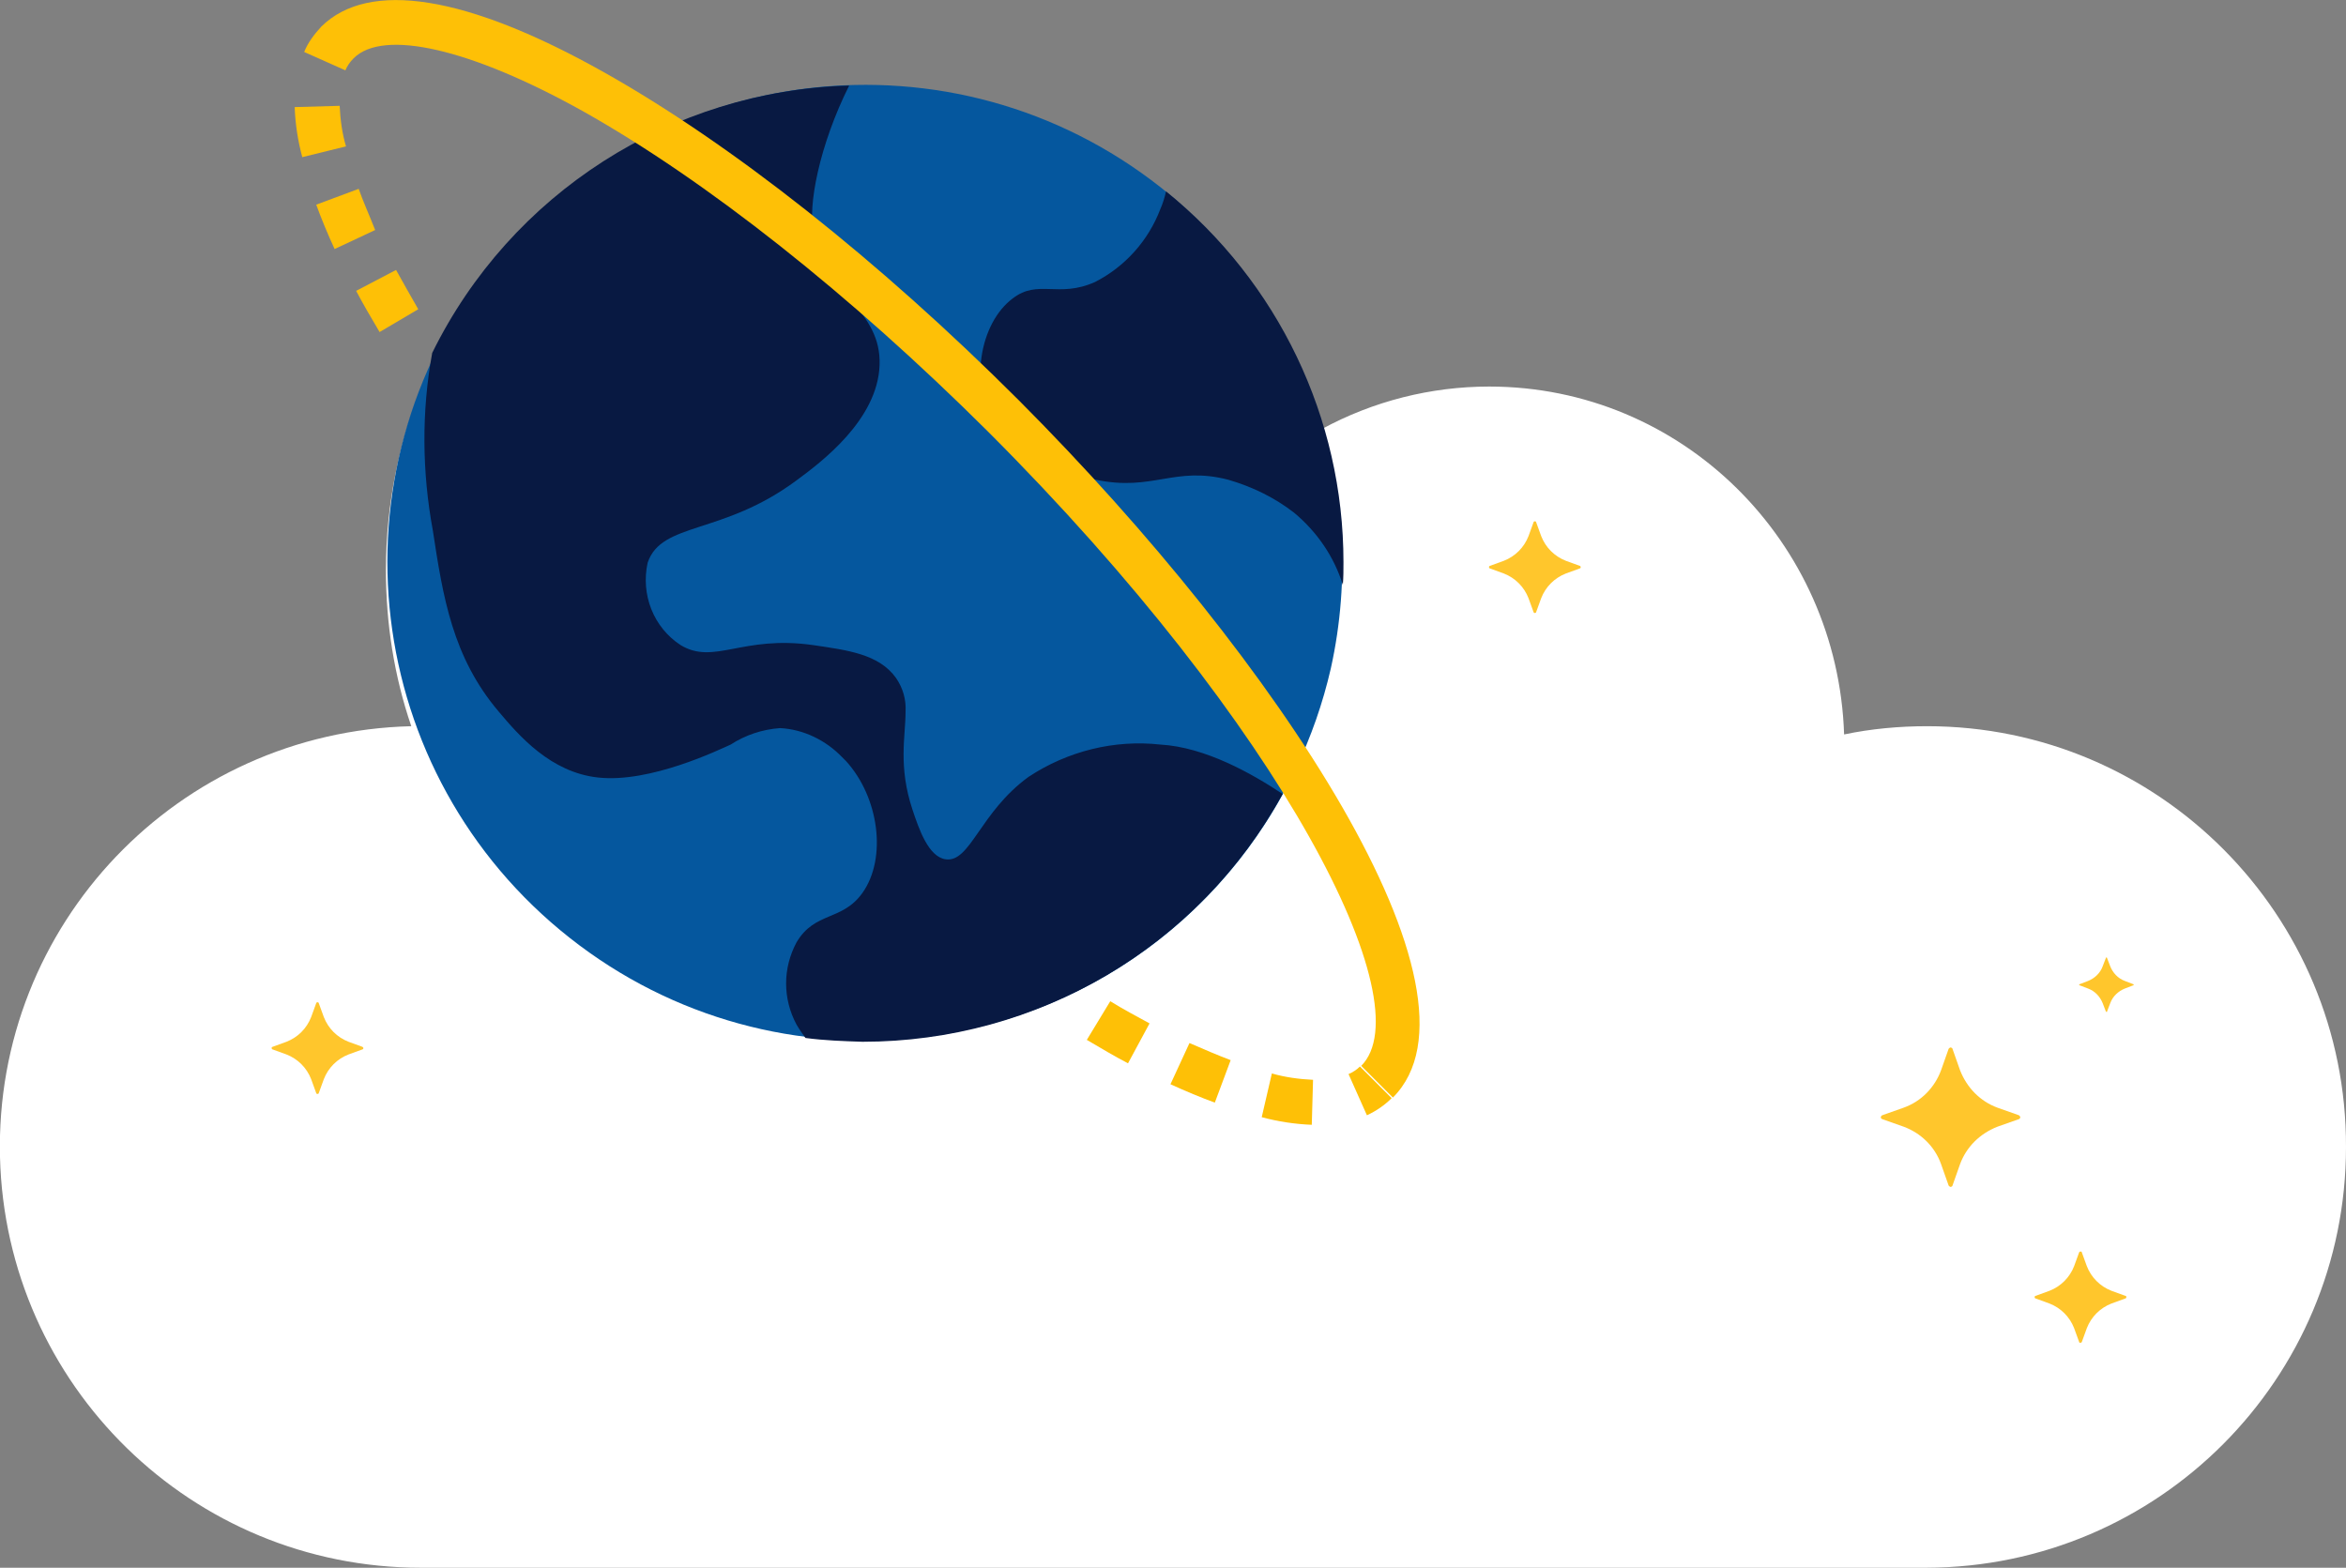 <?xml version="1.0" encoding="utf-8"?>
<!-- Generator: Adobe Illustrator 24.3.0, SVG Export Plug-In . SVG Version: 6.00 Build 0)  -->
<svg version="1.1" id="Layer_1" xmlns="http://www.w3.org/2000/svg" xmlns:xlink="http://www.w3.org/1999/xlink" x="0px" y="0px"
	 viewBox="0 0 370.2 247.4" style="enable-background:new 0 0 370.2 247.4;" xml:space="preserve">
<rect x="0" y="0" width="370.2" height="247.4" fill="#808080" stroke="none"/>
<style type="text/css">
	.st0{fill:#FFFFFF;}
	.st1{fill:#FFC62C;}
	.st2{fill:#05579e;}
	.st3{fill:#081942;}
	.st4{fill:#FEC006;}
</style>
<path class="st0" d="M370.2,181c0.1-36.6-29.5-66.4-66.1-66.4c-4.4,0-8.8,0.4-13.1,1.3C290,85.4,265.4,61,235,61
	c-9.2,0-18.3,2.3-26.4,6.7c-9.4-31.3-38.2-54-72.2-54c-41.7,0-75.5,34.2-75.5,76.3c0,8.4,1.3,16.7,4,24.6
	c-36.8,0.9-65.8,31.3-64.9,68c0.9,36,30.3,64.8,66.4,64.8H304C340.6,247.3,370.2,217.6,370.2,181"/>
<path class="st1" d="M57.2,165.2l-2.2-0.8c-1.8-0.7-3.2-2.1-3.9-3.9l-0.8-2.2c0-0.1-0.2-0.2-0.3-0.1c-0.1,0-0.1,0.1-0.1,0.1
	l-0.8,2.2c-0.7,1.8-2.1,3.2-3.9,3.9l-2.2,0.8c-0.1,0-0.2,0.2-0.1,0.3c0,0.1,0.1,0.1,0.1,0.1l2.2,0.8c1.8,0.7,3.2,2.1,3.9,3.9
	l0.8,2.2c0,0.1,0.2,0.2,0.3,0.1c0.1,0,0.1-0.1,0.1-0.1l0.8-2.2c0.7-1.8,2.1-3.2,3.9-3.9l2.2-0.8c0.1,0,0.2-0.2,0.1-0.3L57.2,165.2"
	/>
<path class="st1" d="M335.4,204.5l-2.2-0.8c-1.8-0.7-3.2-2.1-3.9-3.9l-0.8-2.2c0-0.1-0.1-0.1-0.2-0.1s-0.2,0.1-0.2,0.1l-0.8,2.2
	c-0.7,1.8-2.1,3.2-3.9,3.9l-2.2,0.8c-0.1,0-0.2,0.2-0.1,0.3c0,0.1,0.1,0.1,0.1,0.1l2.2,0.8c1.8,0.7,3.2,2.1,3.9,3.9l0.8,2.2
	c0,0.1,0.1,0.1,0.2,0.1s0.2-0.1,0.2-0.1l0.8-2.2c0.7-1.8,2.1-3.2,3.9-3.9l2.2-0.8c0.1,0,0.2-0.2,0.1-0.3
	C335.6,204.6,335.5,204.5,335.4,204.5"/>
<path class="st0" d="M192.4,211.8l-2.2-0.8c-1.8-0.7-3.2-2.1-3.9-3.9l-0.8-2.2c0-0.1-0.2-0.2-0.3-0.1c-0.1,0-0.1,0.1-0.1,0.1
	l-0.8,2.2c-0.7,1.8-2.1,3.2-3.9,3.9l-2.2,0.8c-0.1,0-0.2,0.2-0.1,0.3c0,0.1,0.1,0.1,0.1,0.1l2.2,0.8c1.8,0.7,3.2,2.1,3.9,3.9
	l0.8,2.2c0,0.1,0.2,0.2,0.3,0.1c0.1,0,0.1-0.1,0.1-0.1l0.8-2.2c0.7-1.8,2.1-3.2,3.9-3.9l2.2-0.8c0.1,0,0.2-0.2,0.1-0.3
	C192.5,211.9,192.4,211.8,192.4,211.8"/>
<path class="st1" d="M249.3,89.3l-2.2-0.8c-1.8-0.7-3.2-2.1-3.9-3.9l-0.8-2.2c0-0.1-0.2-0.2-0.3-0.1c-0.1,0-0.1,0.1-0.1,0.1
	l-0.8,2.2c-0.7,1.8-2.1,3.2-3.9,3.9l-2.2,0.8c-0.1,0-0.2,0.2-0.1,0.3c0,0.1,0.1,0.1,0.1,0.1l2.2,0.8c1.8,0.7,3.2,2.1,3.9,3.9
	l0.8,2.2c0,0.1,0.2,0.2,0.3,0.1c0.1,0,0.1-0.1,0.1-0.1l0.8-2.2c0.7-1.8,2.1-3.2,3.9-3.9l2.2-0.8c0.1,0,0.2-0.2,0.1-0.3
	C249.4,89.4,249.4,89.3,249.3,89.3"/>
<path class="st1" d="M318.6,176l-3.4-1.2c-2.7-1-4.8-3.1-5.9-5.9l-1.2-3.4c0-0.1-0.2-0.2-0.3-0.2c-0.1,0-0.2,0.1-0.3,0.2l-1.2,3.4
	c-1,2.7-3.1,4.9-5.9,5.9L297,176c-0.2,0.1-0.2,0.3-0.2,0.4c0,0.1,0.1,0.1,0.2,0.2l3.4,1.2c2.7,1,4.9,3.1,5.9,5.9l1.2,3.4
	c0.1,0.1,0.2,0.2,0.3,0.2c0.1,0,0.3-0.1,0.3-0.2l1.2-3.4c1-2.7,3.1-4.8,5.9-5.9l3.4-1.2c0.1,0,0.2-0.2,0.2-0.3
	C318.8,176.2,318.7,176.1,318.6,176"/>
<path class="st2" d="M183.2,29.6C150.5,3.8,103.1,9.4,77.3,42.1S57.2,122.2,89.9,148s80.1,20.2,105.8-12.5
	c6.9-8.8,11.8-19.1,14.3-30C216.3,77.1,205.9,47.7,183.2,29.6"/>
<path class="st3" d="M184,30.2c-0.2,0.9-0.5,1.9-0.9,2.8l0,0c-1.9,5-5.6,9.1-10.3,11.5c-5.8,2.6-9-0.5-13,2.6
	c-5.1,3.8-7.1,13.6-2.6,20.8c3.2,5.1,8.9,6.3,15.3,7.7l0,0l0.4,0.1c9,1.9,12.4-2.2,20.9,0c3.8,1.1,7.3,2.8,10.4,5.2
	c3.6,3,6.3,6.9,7.7,11.4c0.1-1.2,0.1-2.4,0.1-3.6C212,66,201.7,44.5,184,30.2"/>
<path class="st3" d="M162.3,122.6c-7.7,5.6-9.2,13.6-13.1,13c-2.7-0.4-4.2-4.8-5.2-7.8c-2.3-6.9-1.1-11.6-1.1-15.5
	c0.1-1.9-0.4-3.7-1.5-5.3c-2.7-3.8-7.7-4.4-13.1-5.2c-11.2-1.6-15.6,3.2-20.9,0c-4.3-2.8-6.3-8-5.2-13c2.2-6.5,11.8-4.3,23.5-13
	c3.8-2.8,12.8-9.5,13.1-18.2c0.3-8.6-8.1-11-10.4-20.8c-1-4.2,0.9-13.9,5.6-23.3c-28.1,0.8-53.4,17-65.8,42.2l0,0
	c-1.7,9.3-1.6,18.8,0.1,28c1.6,10.5,3.1,20,10.4,28.6c3.2,3.8,8.2,9.6,15.7,10.4c8.2,0.9,19.1-4.4,20.9-5.2c2.3-1.5,5-2.4,7.8-2.6
	c3.7,0.2,7.2,1.9,9.8,4.6c0.3,0.3,0.5,0.5,0.6,0.6c5.2,5.7,6.5,15.3,2.6,20.8c-3.2,4.5-7.5,2.9-10.4,7.8c-2.2,4.1-2.2,8.9,0,13
	c0.4,0.7,0.9,1.4,1.4,2.1c3,0.4,6,0.5,9,0.6c27.6,0,53-14.9,66.3-39.1c-4.8-3.2-12.2-7.4-19.3-7.8
	C175.9,116.7,168.5,118.5,162.3,122.6"/>
<path class="st4" d="M56.2,45.9c1.1,2.1,2.4,4.3,3.7,6.5l6.1-3.6c-1.2-2.1-2.4-4.2-3.5-6.2L56.2,45.9z"/>
<path class="st4" d="M56.6,29.8l-6.7,2.5c0.8,2.2,1.8,4.6,2.9,7l6.4-3C58.3,34,57.3,31.8,56.6,29.8z"/>
<path class="st4" d="M53.6,16.7l-7.1,0.2c0.1,2.7,0.5,5.3,1.2,7.9l6.9-1.7C54,21.1,53.7,18.9,53.6,16.7z"/>
<path class="st4" d="M184.7,171.1c2.4,1.1,4.8,2.1,7,2.9l2.5-6.7c-2.1-0.8-4.2-1.7-6.5-2.7L184.7,171.1z"/>
<path class="st4" d="M199.1,176.3c2.6,0.7,5.3,1.1,7.9,1.2l0.2-7.1c-2.2-0.1-4.4-0.4-6.5-1L199.1,176.3z"/>
<path class="st4" d="M171.5,164.1c2.2,1.3,4.4,2.6,6.5,3.7l3.4-6.3c-2-1.1-4.1-2.2-6.2-3.5L171.5,164.1z"/>
<path class="st4" d="M212.8,169.5l2.9,6.5c1.5-0.7,2.8-1.6,3.9-2.7l-5-5C214.1,168.8,213.5,169.2,212.8,169.5z"/>
<path class="st4" d="M160.8,63.2c-22.1-22.1-45.4-40.5-65.5-51.8C73.6-0.8,58.2-3.2,50.7,4.2l0,0c-1.1,1.2-2.1,2.5-2.7,4l6.5,2.9
	c0.3-0.7,0.7-1.3,1.3-1.9l0,0c4.7-4.7,18.5-1.5,36.1,8.3c19.6,11,42.3,29,64,50.6c46.8,46.8,68.7,90.3,58.9,100.1l5,5
	C236.3,156.7,201.7,104.2,160.8,63.2z"/>
<path class="st1" d="M336.6,155.3l-1.3-0.5c-1.1-0.4-1.9-1.3-2.3-2.3l-0.5-1.3c0-0.1-0.1-0.1-0.1-0.1c-0.1,0-0.1,0-0.1,0.1l-0.5,1.3
	c-0.4,1.1-1.3,1.9-2.3,2.3l-1.3,0.5c-0.1,0-0.1,0.1-0.1,0.1c0,0.1,0,0.1,0.1,0.1l1.3,0.5c1.1,0.4,1.9,1.3,2.3,2.3l0.5,1.3l0.1,0.1
	c0.1,0,0.1,0,0.1-0.1l0.5-1.3c0.4-1.1,1.3-1.9,2.3-2.3l1.3-0.5c0.1,0,0.1-0.1,0.1-0.1C336.7,155.3,336.6,155.3,336.6,155.3"/>
</svg>
